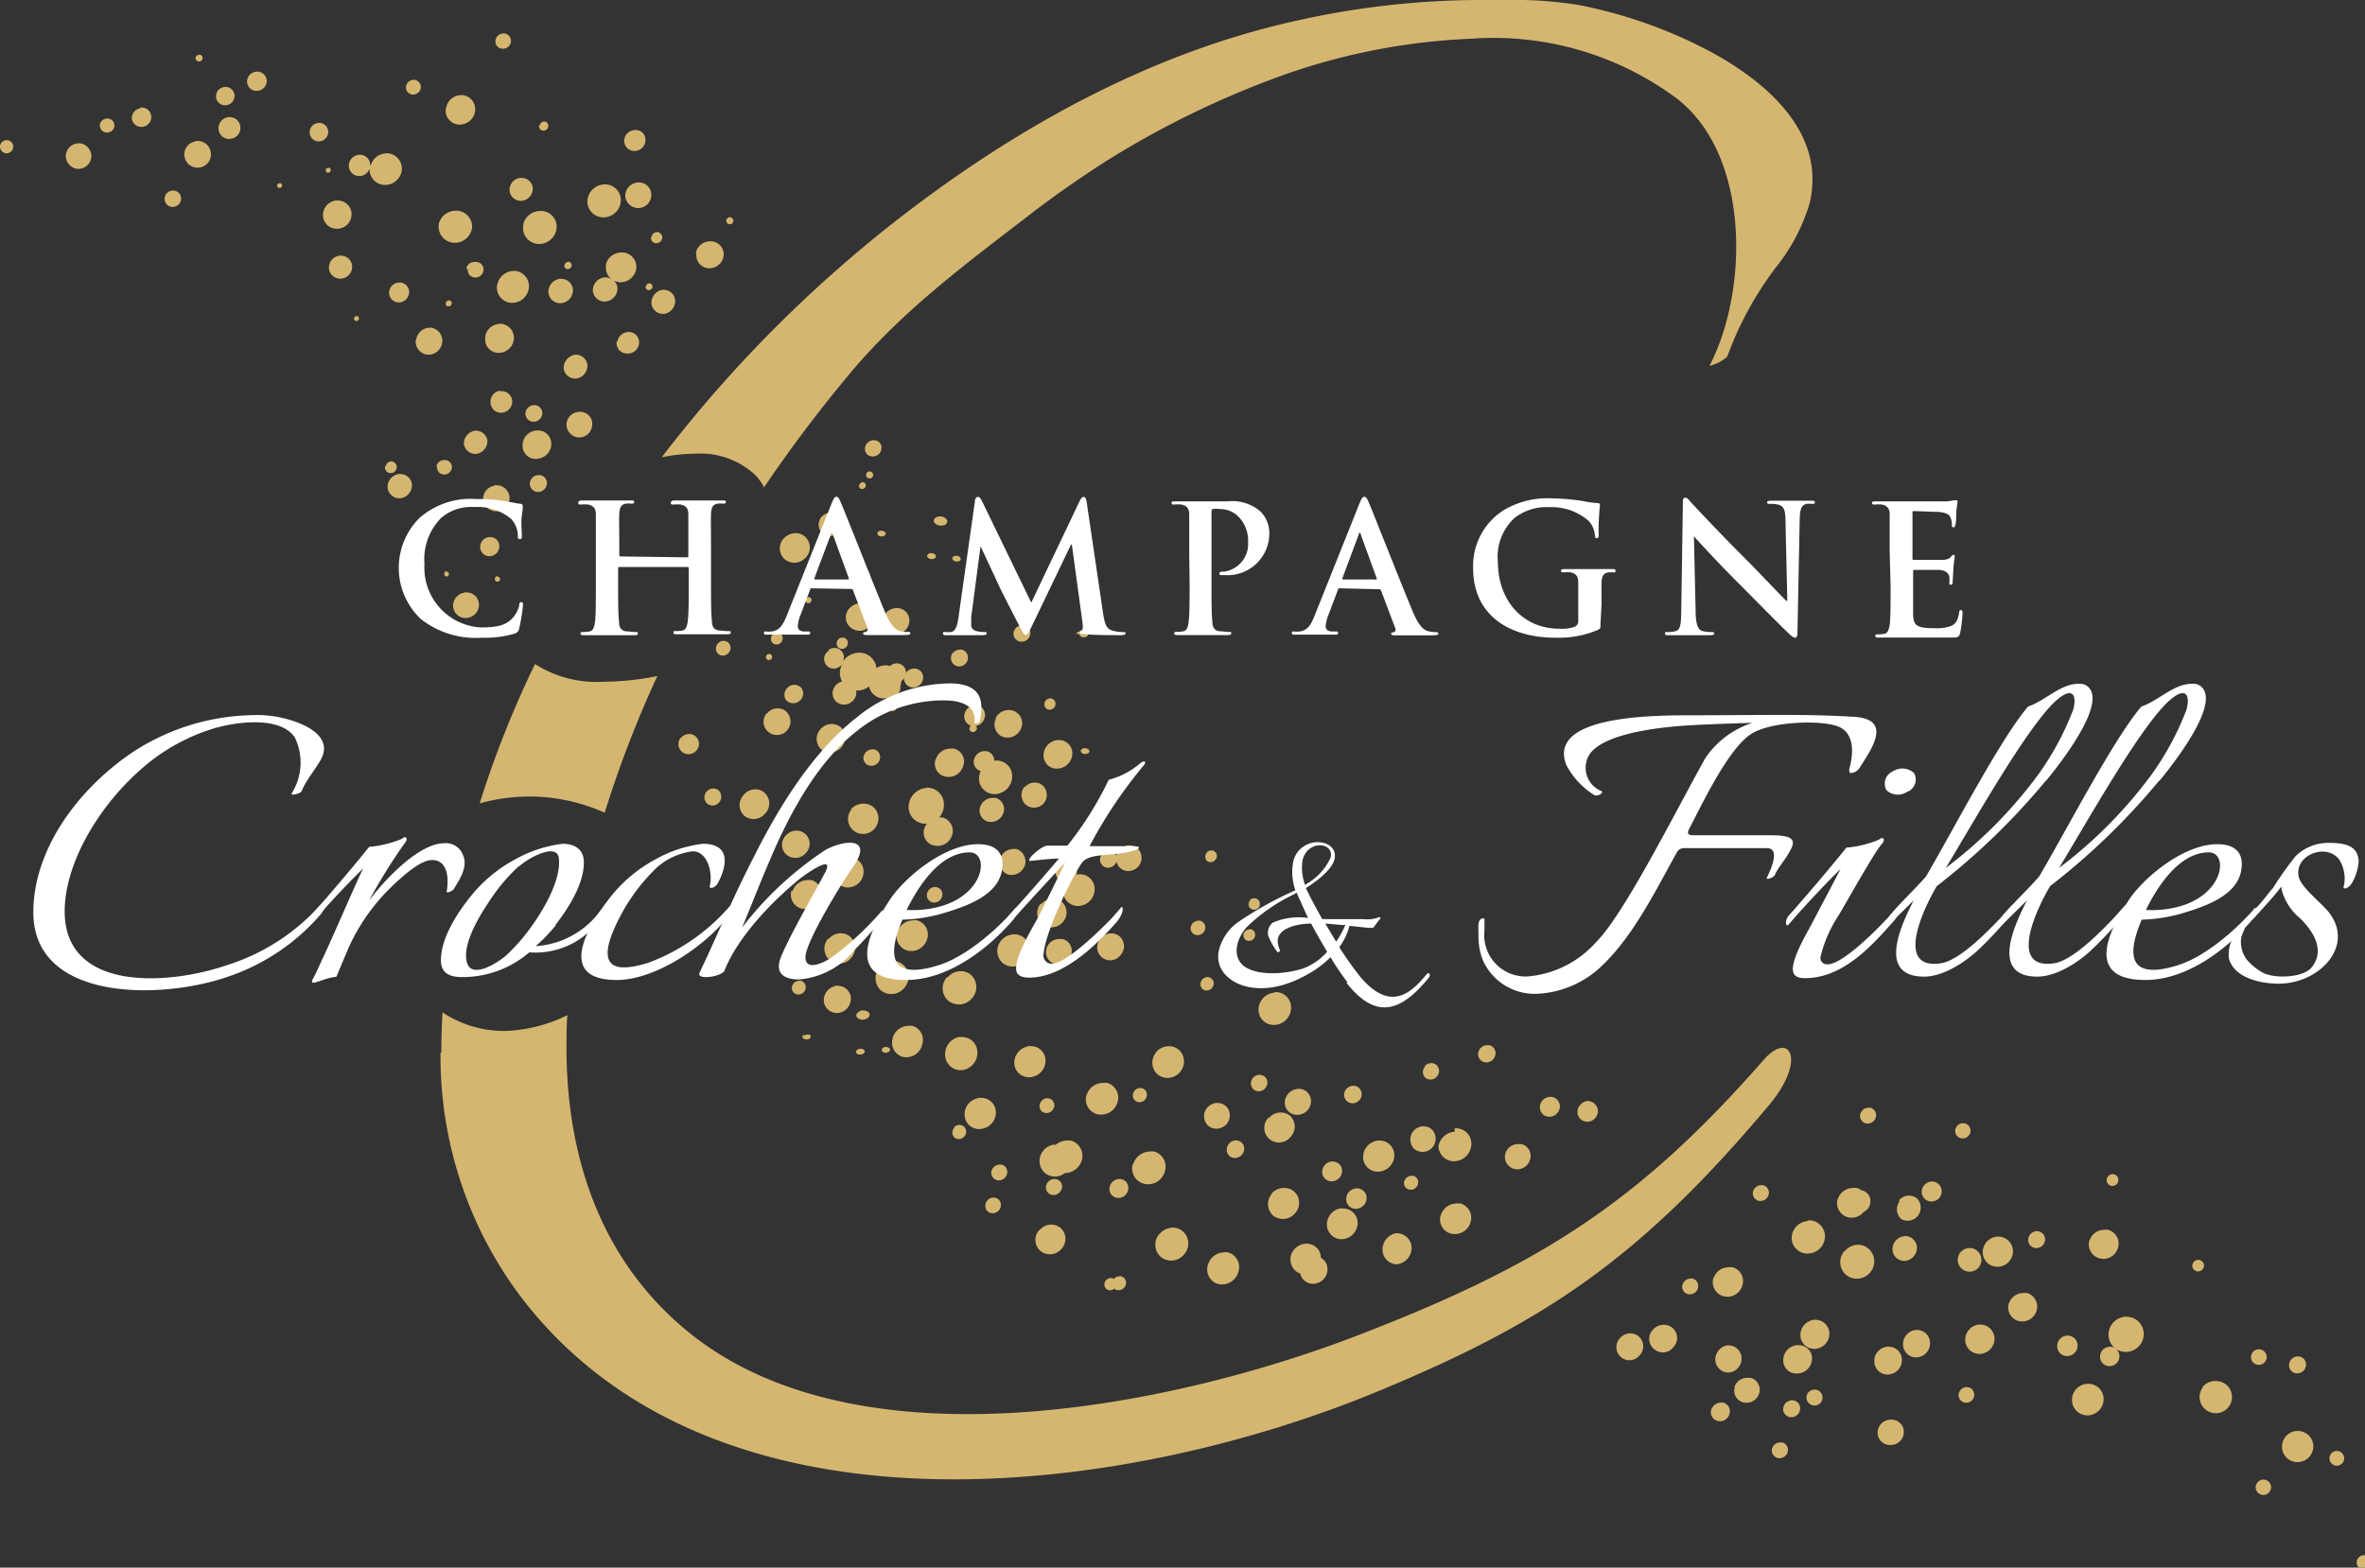 <svg xmlns="http://www.w3.org/2000/svg" xmlns:xlink="http://www.w3.org/1999/xlink" viewBox="0 0 179.52 119.03"><rect x="0" y="0" width="179.52" height="119.03" fill="#333333" stroke="none"/><defs><style>.cls-1{fill:none;}.cls-2{clip-path:url(#clip-path);}.cls-3{fill:url(#Dégradé_sans_nom_4);}.cls-4{fill:#fff;}.cls-5{fill:#d5b670;}.cls-6{fill:url(#Dégradé_sans_nom_4-2);}</style><clipPath id="clip-path"><path class="cls-1" d="M179.43,118.08a.56.56,0,0,0-.54.57.53.53,0,0,0,.16.38h.47v-.94h-.09m-7.63-5.75a.6.6,0,0,0-.58.6.58.58,0,0,0,.6.57.59.59,0,0,0,.57-.6.58.58,0,0,0-.58-.57h0m5.57-2.17a.56.56,0,1,0,.56.55.56.56,0,0,0-.56-.55h0m-42.86-.22a.59.59,0,0,0,.4.75.64.64,0,0,0,.77-.42.59.59,0,0,0-.4-.76l-.16,0a.65.65,0,0,0-.61.45m39.87-1.32a1.19,1.19,0,0,0-1.17,1.21,1.17,1.17,0,0,0,1.21,1.16,1.21,1.21,0,0,0,1.17-1.21,1.18,1.18,0,0,0-1.18-1.16h0m-30.9-.86a1,1,0,0,0-1,1,.94.94,0,0,0,1,.93,1,1,0,0,0,1-1,.94.94,0,0,0-.94-.93h-.05M129.9,107a.69.69,0,0,0,.47.89.74.74,0,0,0,.9-.5.68.68,0,0,0-.46-.89.63.63,0,0,0-.19,0,.77.77,0,0,0-.72.53m6-.69a.67.67,0,0,0-.54.75.62.62,0,0,0,.74.51.68.68,0,0,0,.54-.76.61.61,0,0,0-.61-.52l-.13,0m1.35-.58a.61.61,0,1,0,.87-.1.58.58,0,0,0-.38-.13.65.65,0,0,0-.49.23m12-.42a.62.62,0,0,0-.58.63.57.57,0,0,0,.61.56.61.61,0,0,0,.58-.62.57.57,0,0,0-.58-.57h0m9.18-.25a1.22,1.22,0,0,0-1.18,1.25,1.17,1.17,0,0,0,1.22,1.15,1.24,1.24,0,0,0,1.18-1.25,1.16,1.16,0,0,0-1.17-1.15h0m8.73.23a1.23,1.23,0,1,0,1.75-.16,1.23,1.23,0,0,0-.79-.28,1.26,1.26,0,0,0-1,.44m-35.51,0a.91.91,0,0,0,.62,1.18,1,1,0,0,0,1.22-.67.93.93,0,0,0-.63-1.19,1.07,1.07,0,0,0-.25,0,1,1,0,0,0-1,.71M174.3,103a.68.68,0,0,0-.54.76.62.62,0,0,0,.74.51.68.68,0,0,0,.54-.76.61.61,0,0,0-.61-.52h-.13m-2.85-.54a.59.59,0,0,0-.58.61.57.57,0,0,0,.6.57.59.59,0,0,0,0-1.18h0m-28.32-.18a1.09,1.09,0,0,0-.87,1.24,1,1,0,0,0,1.2.84,1.1,1.1,0,0,0,.88-1.24,1,1,0,0,0-1-.86l-.21,0m-6.72-.12a1.15,1.15,0,0,0-1.07,1.16,1,1,0,0,0,1.11,1,1.14,1.14,0,0,0,1.08-1.15,1,1,0,0,0-1.05-1h-.07m-5.23,0a1.09,1.09,0,0,0-1,1.08,1,1,0,0,0,1,1,1.06,1.06,0,0,0,1-1.07,1,1,0,0,0-1-1h-.06m25.78-.74a.8.8,0,0,0-.77.81.76.76,0,0,0,.79.75.81.81,0,0,0,.77-.81.76.76,0,0,0-.76-.75h0m-34,.21a1,1,0,0,0,.09,1.43,1,1,0,0,0,1.44-.16,1,1,0,0,0-.1-1.43,1,1,0,0,0-.62-.22,1.06,1.06,0,0,0-.81.38m22.5-.64a1.09,1.09,0,0,0-1,1.09,1,1,0,0,0,1.06,1,1.09,1.09,0,0,0,1-1.09,1,1,0,0,0-1-1h-.06m4,0a1.11,1.11,0,0,0,.1,1.57,1.12,1.12,0,0,0,1.57-.15,1.11,1.11,0,0,0-.1-1.57,1.08,1.08,0,0,0-.7-.26,1.14,1.14,0,0,0-.87.41m-24,0a1,1,0,0,0,.11,1.46,1,1,0,0,0,1.47-.16,1,1,0,0,0-.76-1.69,1.09,1.09,0,0,0-.82.39m12.14-.75a1.16,1.16,0,0,0-.92,1.3,1.06,1.06,0,0,0,1.26.87,1.15,1.15,0,0,0,.92-1.3,1.05,1.05,0,0,0-1-.89l-.22,0m23.55-.21a1.35,1.35,0,0,0-1.11,1.55,1.29,1.29,0,0,0,.45.8.65.65,0,0,0-.39-.09.74.74,0,0,0-.72.76.71.71,0,0,0,.75.71.75.75,0,0,0,.72-.76.7.7,0,0,0-.23-.52,1.34,1.34,0,0,0,.95.18,1.36,1.36,0,0,0,1.11-1.55,1.3,1.3,0,0,0-1.29-1.1,1,1,0,0,0-.24,0m-8.69-1.05a1.07,1.07,0,0,0,.71,1.37,1.13,1.13,0,0,0,1.38-.75,1.07,1.07,0,0,0-.71-1.37,1,1,0,0,0-.3,0,1.13,1.13,0,0,0-1.08.79m-24.77-1.47a.59.59,0,0,0,.39.76.64.64,0,0,0,.77-.43.59.59,0,0,0-.39-.75.51.51,0,0,0-.17,0,.64.64,0,0,0-.6.45M84.53,97.1a.39.39,0,0,0-.24-.06.5.5,0,0,0-.46.5.43.43,0,0,0,.48.43.55.55,0,0,0,.27-.12.44.44,0,0,0,.19.1.57.57,0,0,0,.68-.39.5.5,0,0,0-.35-.65.3.3,0,0,0-.13,0,.58.58,0,0,0-.44.21M130.07,97a1.11,1.11,0,0,0,.74,1.42,1.18,1.18,0,0,0,1.44-.79,1.09,1.09,0,0,0-.74-1.41,1.12,1.12,0,0,0-.31,0,1.2,1.2,0,0,0-1.13.83m36.78-1.39a.45.45,0,0,0-.44.45.44.44,0,0,0,.46.43.45.45,0,0,0,.43-.45.44.44,0,0,0-.44-.43h0M91.7,96a1.15,1.15,0,0,0,.79,1.5A1.3,1.3,0,0,0,94,96.58a1.16,1.16,0,0,0-.79-1.49,1.15,1.15,0,0,0-.31,0A1.3,1.3,0,0,0,91.7,96m57.1-.9a.9.9,0,1,0,.71-.34.93.93,0,0,0-.71.34M140,95a1.27,1.27,0,0,0,.14,1.81,1.3,1.3,0,0,0,1.82-.2,1.28,1.28,0,0,0-.15-1.82,1.19,1.19,0,0,0-.78-.28,1.34,1.34,0,0,0-1,.49m-41.79-.13a1.16,1.16,0,0,0,.11,1.64.93.93,0,0,0,.34.18,1,1,0,0,0,1.19.77,1.12,1.12,0,0,0,.88-1.25,1,1,0,0,0-.49-.7,1.08,1.08,0,0,0-1.09-1.08,1.22,1.22,0,0,0-.94.44m52.32-.15a1.11,1.11,0,0,0,.74,1.42,1.17,1.17,0,0,0,1.44-.78,1.11,1.11,0,0,0-.74-1.42,1.13,1.13,0,0,0-.32-.05,1.19,1.19,0,0,0-1.12.83m-6-.86a1,1,0,0,0-.91,1,.89.89,0,0,0,.94.88,1,1,0,0,0,.92-1,.9.9,0,0,0-.9-.89h0m-38.51-.23a1.26,1.26,0,0,0-1.16,1.26A1.11,1.11,0,0,0,106,96a1.25,1.25,0,0,0,1.15-1.26,1.11,1.11,0,0,0-1.11-1.1h-.08m48.62-.16a.68.68,0,0,0-.63.67.63.63,0,0,0,.66.62.68.68,0,0,0,.63-.67.63.63,0,0,0-.63-.62h0m4,.66a1.1,1.1,0,0,0,.73,1.4,1.15,1.15,0,0,0,1.42-.76,1.09,1.09,0,0,0-.73-1.4.86.86,0,0,0-.32,0,1.15,1.15,0,0,0-1.1.81M88,93.69a1.25,1.25,0,0,0,.12,1.76,1.27,1.27,0,0,0,1.77-.21,1.24,1.24,0,0,0-.12-1.76,1.17,1.17,0,0,0-.75-.27,1.37,1.37,0,0,0-1,.48m-9.12-.31A1.1,1.1,0,0,0,79,95a1.14,1.14,0,0,0,1.59-.19,1.12,1.12,0,0,0-.1-1.59,1.09,1.09,0,0,0-.68-.24,1.16,1.16,0,0,0-.91.44m58.33-.71A1.32,1.32,0,0,0,136,94a1.19,1.19,0,0,0,1.28,1.18,1.32,1.32,0,0,0,1.25-1.33,1.21,1.21,0,0,0-1.22-1.19h-.07m-35.38-.92A1.24,1.24,0,0,0,100.72,93a1.11,1.11,0,0,0,1.19,1.09,1.26,1.26,0,0,0,1.15-1.25,1.1,1.1,0,0,0-1.1-1.08h-.09m7.5.46a1.12,1.12,0,0,0,.77,1.45,1.25,1.25,0,0,0,1.48-.84,1.13,1.13,0,0,0-.76-1.45,1.53,1.53,0,0,0-.3,0,1.26,1.26,0,0,0-1.19.87m-34-1.32a.63.63,0,0,0-.58.64.55.55,0,0,0,.6.55.64.64,0,0,0,.59-.64.56.56,0,0,0-.56-.55h0m68.79.26a1,1,0,0,0,.11,1.38A1,1,0,0,0,145.52,91a.94.94,0,0,0-.61-.22,1,1,0,0,0-.78.38m-41.29-.91a.82.82,0,0,0-.65.92.73.73,0,0,0,.89.6.84.84,0,0,0,.65-.92.73.73,0,0,0-.73-.62l-.16,0m-6.3.42a1.18,1.18,0,0,0,.11,1.66,1.2,1.2,0,0,0,1.67-.21,1.16,1.16,0,0,0-.11-1.65,1.12,1.12,0,0,0-.71-.25,1.25,1.25,0,0,0-1,.45m43,.34a1.13,1.13,0,0,0,.74,1.43,1.17,1.17,0,0,0,1.23-.4.9.9,0,0,0,.51-.83.84.84,0,0,0-.7-.82.94.94,0,0,0-.33-.17,1.12,1.12,0,0,0-.31,0,1.22,1.22,0,0,0-1.14.84m-6.42-.62a.58.58,0,0,0,.39.75.64.64,0,0,0,.77-.42.59.59,0,0,0-.4-.76l-.16,0a.63.63,0,0,0-.6.45m13.54-.73a.8.8,0,0,0-.75.8.73.73,0,0,0,.77.72.78.78,0,0,0,.75-.79.74.74,0,0,0-.74-.73h0M80,89.52a.66.66,0,0,0-.61.65.58.58,0,0,0,.63.57.67.67,0,0,0,.6-.66.57.57,0,0,0-.58-.56h0m4.88,0a.78.78,0,0,0-.71.77.68.68,0,0,0,.74.67.76.76,0,0,0,.7-.77.66.66,0,0,0-.67-.67h-.06m21.68.14a.51.51,0,0,0,.34.66.56.56,0,0,0,.68-.38.5.5,0,0,0-.34-.66l-.14,0a.57.57,0,0,0-.54.4m53.75-.53a.46.46,0,0,0-.44.47.44.44,0,0,0,.45.43.46.46,0,0,0,.44-.47.43.43,0,0,0-.43-.43h0m-85.1-.29a.59.59,0,0,0,.4.75.64.64,0,0,0,.76-.44.57.57,0,0,0-.39-.74.39.39,0,0,0-.15,0,.66.66,0,0,0-.62.45m25.73-.68a.81.81,0,0,0-.63.9.71.71,0,0,0,.87.58.8.8,0,0,0,.63-.89.71.71,0,0,0-.71-.6h-.16m-15,.15a1.2,1.2,0,0,0,.82,1.54,1.32,1.32,0,0,0,1.59-.9,1.2,1.2,0,0,0-.81-1.55,1.87,1.87,0,0,0-.32,0,1.37,1.37,0,0,0-1.28,1m28.28-.87a.93.93,0,0,0,.63,1.19,1,1,0,0,0,1.23-.69.93.93,0,0,0-.63-1.19,1.18,1.18,0,0,0-.25,0,1,1,0,0,0-1,.73m-20.58-1a.73.73,0,0,0-.56.79.62.62,0,0,0,.76.52.71.71,0,0,0,.56-.79.62.62,0,0,0-.62-.53H93.6m-13.51.31a1.26,1.26,0,0,0-.88.45,1.22,1.22,0,0,0,.11,1.72,1.2,1.2,0,0,0,1.51,0,1.34,1.34,0,0,0,1.27-.92,1.2,1.2,0,0,0-.82-1.55,1,1,0,0,0-.3,0,1.3,1.3,0,0,0-.89.37m24.54-.37a1.26,1.26,0,0,0-1.16,1.26,1.1,1.1,0,0,0,1.2,1.1,1.26,1.26,0,0,0,1.17-1.26,1.11,1.11,0,0,0-1.12-1.1h-.09m5.79-.67A1.34,1.34,0,0,0,109.19,87a1.17,1.17,0,0,0,1.27,1.17,1.34,1.34,0,0,0,1.23-1.34,1.17,1.17,0,0,0-1.18-1.16h-.09m-3.14.22a1,1,0,0,0,.09,1.37,1,1,0,0,0,1.38-.16,1,1,0,0,0-.09-1.37.87.87,0,0,0-.59-.21,1,1,0,0,0-.79.37m-34.83-.27a.53.53,0,0,0,0,.76.55.55,0,0,0,.76-.1.53.53,0,0,0-.05-.75.52.52,0,0,0-.33-.12.54.54,0,0,0-.43.21m76.61-.34a.61.61,0,0,0-.57.42.56.56,0,0,0,.38.72.6.6,0,0,0,.73-.4.57.57,0,0,0-.38-.72l-.16,0h0m-52.77-.4a1.13,1.13,0,0,0,.1,1.58A1.14,1.14,0,0,0,98,86.28a1.12,1.12,0,0,0-.1-1.58,1.08,1.08,0,0,0-.68-.23,1.18,1.18,0,0,0-.9.42m44.9-.35a.58.58,0,0,0,.39.75.64.64,0,0,0,.77-.42.59.59,0,0,0-.39-.76l-.17,0a.64.64,0,0,0-.6.45m-49-.79a1,1,0,0,0-.81,1.16.92.92,0,0,0,1.12.75,1,1,0,0,0,.81-1.16.91.91,0,0,0-.91-.77.75.75,0,0,0-.21,0m28.38-.17a.86.86,0,0,0-.63.3A.76.76,0,0,0,120,85a.78.78,0,0,0,1.1-.12.76.76,0,0,0-.08-1.09.69.69,0,0,0-.47-.18h0M79.38,83.4a.61.61,0,0,0-.47.67.53.53,0,0,0,.65.43.61.61,0,0,0,.47-.67.54.54,0,0,0-.53-.44h-.12m-5.15,0a1.24,1.24,0,0,0-1,1.4,1.1,1.1,0,0,0,1.35.91,1.25,1.25,0,0,0,1-1.4,1.09,1.09,0,0,0-1.1-.94l-.25,0m42.84.21a.75.75,0,0,0,.07,1.06.76.76,0,0,0,1.07-.12.73.73,0,0,0-.53-1.23.79.79,0,0,0-.61.29m-18.55-.89a1.07,1.07,0,0,0-1,1.06.93.93,0,0,0,1,.91,1.05,1.05,0,0,0,1-1.06.93.93,0,0,0-.93-.92h-.07m-12-.06a.57.57,0,0,0-.53.58.5.5,0,0,0,.54.5.57.57,0,0,0,.53-.58.5.5,0,0,0-.5-.5h0m15.63.08a.66.66,0,0,0,.07.94.67.67,0,0,0,.94-.11.66.66,0,0,0-.07-.94.59.59,0,0,0-.4-.14.72.72,0,0,0-.54.25m-19.71.41a1.17,1.17,0,0,0,.8,1.5,1.3,1.3,0,0,0,1.54-.88,1.16,1.16,0,0,0-.79-1.5,1.76,1.76,0,0,0-.31,0,1.32,1.32,0,0,0-1.24.92m13-1.52a.66.66,0,0,0-.52.74.59.59,0,0,0,.72.49.68.68,0,0,0,.52-.75.59.59,0,0,0-.59-.49h-.13m12.71-.65a.62.62,0,0,0,0,.88.64.64,0,0,0,.89-.11.62.62,0,0,0-.06-.88.58.58,0,0,0-.38-.13.63.63,0,0,0-.5.24M65.31,79.63c-.19,0-.34.12-.33.25s.15.21.33.2.33-.12.33-.24-.13-.21-.3-.21h0m1.78-.1c-.16,0-.23.19-.16.29a.36.36,0,0,0,.41.09c.16-.06.24-.19.17-.29a.32.32,0,0,0-.27-.12.4.4,0,0,0-.15,0m20.65.4a1.19,1.19,0,0,0,.11,1.69,1.22,1.22,0,0,0,1.7-.2,1.21,1.21,0,0,0-.12-1.7,1.13,1.13,0,0,0-.72-.25,1.27,1.27,0,0,0-1,.46M78,79.46a1.26,1.26,0,0,0-1,1.4,1.12,1.12,0,0,0,1.35.91,1.25,1.25,0,0,0,1-1.4,1.09,1.09,0,0,0-1.1-.94,1,1,0,0,0-.24,0m34.22.4a.63.63,0,0,0,.43.82.7.7,0,0,0,.83-.47.63.63,0,0,0-.43-.82l-.17,0a.69.69,0,0,0-.66.49m-39.48-1.1a1.33,1.33,0,0,0-1,1.48,1.18,1.18,0,0,0,1.43,1,1.34,1.34,0,0,0,1-1.49,1.16,1.16,0,0,0-1.17-1l-.26,0M61,78.56a.17.17,0,0,0,0,.3.43.43,0,0,0,.45,0,.17.17,0,0,0,0-.3.37.37,0,0,0-.18,0,.42.42,0,0,0-.27.09m6.77.17a1.12,1.12,0,0,0,.76,1.43A1.24,1.24,0,0,0,70,79.32a1.11,1.11,0,0,0-.75-1.43,1,1,0,0,0-.3,0,1.26,1.26,0,0,0-1.18.88m-2.47-2c-.26.09-.37.3-.26.47a.58.58,0,0,0,.67.14c.26-.09.37-.3.26-.47a.51.51,0,0,0-.43-.18.67.67,0,0,0-.24,0m31.44-1.36a1.31,1.31,0,0,0-1.21,1.31,1.15,1.15,0,0,0,1.25,1.14A1.31,1.31,0,0,0,98,76.48a1.15,1.15,0,0,0-1.16-1.15h-.09m6.65-.33a.27.27,0,0,0-.2.28.25.25,0,0,0,.28.19.26.26,0,0,0,.19-.28.22.22,0,0,0-.22-.19h-.05m-40-.13a1.1,1.1,0,0,0-.86,1.23,1,1,0,0,0,1.18.8,1.1,1.1,0,0,0,.86-1.23,1,1,0,0,0-1-.82l-.22,0m-3.23,0a.51.51,0,0,0,.34.65.57.57,0,0,0,.67-.38.51.51,0,0,0-.34-.65l-.14,0a.57.57,0,0,0-.53.4m31.49-.68a.55.55,0,0,0-.5.55.47.47,0,0,0,.51.47.55.55,0,0,0,.5-.55.47.47,0,0,0-.47-.47h0m-19.77,0A1.25,1.25,0,0,0,72,76a1.29,1.29,0,0,0,1.79-.21A1.26,1.26,0,0,0,73.68,74a1.19,1.19,0,0,0-.76-.26,1.31,1.31,0,0,0-1,.48m-5.15-.77a1.25,1.25,0,0,0,.12,1.77A1.27,1.27,0,0,0,68.65,75a1.24,1.24,0,0,0-.12-1.77,1.14,1.14,0,0,0-.76-.27,1.34,1.34,0,0,0-1,.48M79.45,72a.92.92,0,0,0,.63,1.2,1,1,0,0,0,1.23-.7.94.94,0,0,0-.63-1.2,1.07,1.07,0,0,0-.25,0,1,1,0,0,0-1,.73M76,71.41a1.22,1.22,0,0,0,.12,1.72,1.23,1.23,0,0,0,1.73-.21,1.22,1.22,0,0,0-.12-1.72,1.11,1.11,0,0,0-.73-.26,1.3,1.3,0,0,0-1,.47m7.54-.15a1,1,0,0,0,.09,1.43,1,1,0,0,0,1.44-.18,1,1,0,0,0-.1-1.43,1,1,0,0,0-.61-.21,1.06,1.06,0,0,0-.82.39m-20.67,0A1.15,1.15,0,0,0,63,72.92a1.16,1.16,0,0,0,1.62-.2,1.14,1.14,0,0,0-.1-1.61,1.07,1.07,0,0,0-.7-.25,1.23,1.23,0,0,0-.93.44m31.51-.41a.43.43,0,0,0,.29.54.47.47,0,0,0,.57-.32.44.44,0,0,0-.29-.55h-.12a.49.49,0,0,0-.45.34m-4-.59a.53.53,0,0,0,.36.68.6.6,0,0,0,.71-.4.53.53,0,0,0-.37-.68.32.32,0,0,0-.14,0,.59.59,0,0,0-.56.42m-22.29.39a1.14,1.14,0,0,0,.77,1.46,1.26,1.26,0,0,0,1.49-.85,1.12,1.12,0,0,0-.76-1.45,1,1,0,0,0-.3,0,1.27,1.27,0,0,0-1.2.88M79,68.6a1.09,1.09,0,0,0,.1,1.54A1.11,1.11,0,0,0,80.69,70a1.09,1.09,0,0,0-.1-1.54,1,1,0,0,0-.66-.23,1.15,1.15,0,0,0-.89.42m15.86-.29a.42.42,0,0,0,0,.6.44.44,0,1,0,.31-.76.44.44,0,0,0-.35.16m-24-1a.63.63,0,0,0-.5.7.56.56,0,0,0,.68.46.63.63,0,0,0,.49-.7.55.55,0,0,0-.55-.47h-.12m-10.78.28A1.08,1.08,0,0,0,60.89,69a1.2,1.2,0,0,0,1.42-.8,1.08,1.08,0,0,0-.73-1.38,1.45,1.45,0,0,0-.29,0,1.22,1.22,0,0,0-1.13.84m20-1.69a.78.78,0,0,0,.53,1,.74.74,0,0,0,.21,0,1.27,1.27,0,0,0-.19.87,1.12,1.12,0,0,0,1.37.92,1.27,1.27,0,0,0,1-1.43,1.12,1.12,0,0,0-1.37-.92s0,0,0,0a.79.79,0,0,0-.53-1,.76.76,0,0,0-.21,0,.88.88,0,0,0-.83.62m-15.89-.88a1.19,1.19,0,0,0-.94,1.34,1.06,1.06,0,0,0,1.29.87,1.19,1.19,0,0,0,.94-1.34,1,1,0,0,0-1-.89l-.24,0m27.32-.39a.44.44,0,0,0,0,.63.45.45,0,0,0,.63-.08.42.42,0,0,0-.31-.72.48.48,0,0,0-.36.17m-15.68.44a1,1,0,0,0,.64,1.23,1.07,1.07,0,0,0,1.26-.72,1,1,0,0,0-.64-1.23l-.25,0a1.07,1.07,0,0,0-1,.75m9.62-1a1.06,1.06,0,0,0-.79.75.6.6,0,0,0-.39-.35.7.7,0,0,0-.82.46.62.62,0,0,0,.42.8.7.7,0,0,0,.8-.43.91.91,0,0,0,1.08.68,1,1,0,0,0,.81-1.16.9.9,0,0,0-.9-.77.75.75,0,0,0-.21,0m-25.9-.73a1,1,0,0,0,.09,1.46,1.05,1.05,0,0,0,1.47-.17,1,1,0,0,0-.1-1.46,1,1,0,0,0-.63-.22,1.08,1.08,0,0,0-.83.39m5-2a1.14,1.14,0,1,0,1.76,1.45,1.15,1.15,0,0,0-.11-1.64,1.07,1.07,0,0,0-.7-.25,1.25,1.25,0,0,0-1,.44m9.82-.21a.88.88,0,0,0,.6,1.14,1,1,0,0,0,1.17-.67.88.88,0,0,0-.6-1.14l-.24,0a1,1,0,0,0-.93.7m-18-.86a1.09,1.09,0,0,0,.13,1.55,1.12,1.12,0,0,0,1.55-.2A1.1,1.1,0,0,0,58,60.16a1,1,0,0,0-.66-.23,1.18,1.18,0,0,0-.9.43m-2.82-.24a.65.65,0,0,0,.07.91.65.65,0,0,0,.91-.12.65.65,0,0,0-.07-.91.61.61,0,0,0-.39-.13.65.65,0,0,0-.52.25m16.68-.29a1.46,1.46,0,0,0-1.33,1.45,1.27,1.27,0,0,0,1.38,1.26h0a1,1,0,0,0-.17.32,1,1,0,0,0,.71,1.34,1.16,1.16,0,0,0,1.38-.78,1.06,1.06,0,0,0-.71-1.35h-.27a1.4,1.4,0,0,0,.36-1,1.26,1.26,0,0,0-1.28-1.26h-.1m7.5-.09a1,1,0,0,0,.09,1.38A1,1,0,0,0,79.23,61a1,1,0,0,0-.09-1.37.93.93,0,0,0-.59-.21,1.06,1.06,0,0,0-.79.37m-3.84-2.05a.71.71,0,0,0,.52.8,1.32,1.32,0,0,0-.12.73,1.19,1.19,0,0,0,1.44,1,1.36,1.36,0,0,0,1.06-1.51,1.18,1.18,0,0,0-1.35-1,.71.71,0,0,0-.65-.73h-.08a.84.84,0,0,0-.82.7m-8.35-.38a.6.6,0,0,0,.41.78.67.67,0,0,0,.8-.45.61.61,0,0,0-.41-.78.44.44,0,0,0-.16,0,.68.68,0,0,0-.64.47m5.46.25a1,1,0,0,0,.7,1.34,1.15,1.15,0,0,0,1.38-.78,1,1,0,0,0-.71-1.34,1.26,1.26,0,0,0-.27,0,1.16,1.16,0,0,0-1.1.82m11-.67c0,.13.11.24.29.26s.35-.06.37-.18-.11-.24-.29-.26h-.06a.29.29,0,0,0-.31.19m-1.75-.81a1.17,1.17,0,0,0-1.07,1.17,1,1,0,0,0,1.11,1,1.17,1.17,0,0,0,1.08-1.17,1,1,0,0,0-1-1h-.09M51.68,56a.76.76,0,1,0,1.17,1,.75.75,0,0,0-.54-1.27.84.84,0,0,0-.63.3m10.58-.64a1.08,1.08,0,0,0,.11,1.54,1.13,1.13,0,0,0,1.44-1.73,1.08,1.08,0,0,0-.66-.23,1.15,1.15,0,0,0-.89.42m13.34-.83a1,1,0,0,0,.45,1.36,1.1,1.1,0,0,0,1.41-.51A1,1,0,0,0,77,54a1.07,1.07,0,0,0-.43-.09,1.12,1.12,0,0,0-1,.61m-17.37-.37a1,1,0,0,0,.1,1.41A1,1,0,0,0,59.65,54a.94.94,0,0,0-.61-.22,1.06,1.06,0,0,0-.81.38m15,0a.73.73,0,0,0,.47.94.29.29,0,0,0-.11.18.27.27,0,0,0,.24.31.31.31,0,0,0,.32-.25.28.28,0,0,0-.07-.22.83.83,0,0,0,.64-.56.74.74,0,0,0-.51-1l-.19,0a.83.83,0,0,0-.79.58m-5.71-.43a.24.24,0,0,0,.22.28.28.28,0,0,0,.31-.23.25.25,0,0,0-.23-.29h0a.28.28,0,0,0-.28.24m12.09-.67a.45.45,0,0,0-.35.51.39.39,0,0,0,.48.33.45.45,0,0,0,.36-.51.4.4,0,0,0-.4-.34h-.09m-19.76-.89a.74.74,0,0,0-.22,1,.75.75,0,0,0,1.23-.84.68.68,0,0,0-.58-.3.75.75,0,0,0-.43.13m-1.55-2.47a.25.25,0,0,0-.18.29.23.23,0,0,0,.29.16.25.25,0,0,0,.18-.29.23.23,0,0,0-.22-.17h-.07m14-.08a.63.63,0,1,0,1,.79.64.64,0,0,0-.07-.91.6.6,0,0,0-.38-.13.69.69,0,0,0-.53.25m-9.41-.17a.73.73,0,1,0,.82,1.2.57.57,0,0,0,.16-.15,1.59,1.59,0,0,0-.16.69,1.43,1.43,0,0,0,.17.61.84.84,0,0,0-.39.19.9.9,0,0,0-.13,1.27.92.92,0,0,0,1.28.06.9.9,0,0,0,.31-.84.83.83,0,0,0,.22,0,1.46,1.46,0,0,0,.75-.3,1.19,1.19,0,0,0,1,.9,1.32,1.32,0,0,0,.84-.23.6.6,0,0,0,.42-.2.57.57,0,0,0,.11-.5,1.07,1.07,0,0,0,.07-.19.59.59,0,0,0,0-.19.63.63,0,0,0,.22-.21v0a.69.69,0,0,0,.72.69.79.79,0,0,0,.74-.75.68.68,0,0,0-.73-.69.74.74,0,0,0-.58.33.7.7,0,0,0-.4-.66.77.77,0,0,0-.83.15.76.76,0,0,0-.2-.06,1.34,1.34,0,0,0-.81.2,1.31,1.31,0,0,0-1.41-1.16,1.53,1.53,0,0,0-1.13.64.7.7,0,0,0-.66-1,.82.82,0,0,0-.44.14m-8-.68a.59.59,0,0,0-.55.6.52.52,0,0,0,.57.52.61.61,0,0,0,.55-.6.53.53,0,0,0-.53-.52h0m9-.25a.45.45,0,0,0-.42.46.39.39,0,0,0,.43.4.45.45,0,0,0,.42-.46.39.39,0,0,0-.4-.4h0m-5-.37a.48.48,0,0,0-.44.48.42.42,0,0,0,.45.42.47.47,0,0,0,.44-.48.42.42,0,0,0-.42-.42h0m22.93.09c0,.13.11.24.3.26s.34-.06.36-.18-.11-.24-.29-.26H82a.29.29,0,0,0-.31.19M77,47.84a.6.6,0,0,0,.28.83.66.66,0,0,0,.86-.31.61.61,0,0,0-.27-.84.86.86,0,0,0-.27-.05.69.69,0,0,0-.6.37m-10-.77a1,1,0,0,0,.86,1.1,1.07,1.07,0,0,0,1.16-.9.94.94,0,0,0-.86-1.1h-.1a1.07,1.07,0,0,0-1.06.91m-2.4-1a1,1,0,0,0-.13,1.48,1.07,1.07,0,0,0,1.5.06,1,1,0,0,0,.13-1.48,1,1,0,0,0-.76-.34,1.12,1.12,0,0,0-.74.28m-3.47-.54a.23.23,0,0,0,.2.26.25.25,0,0,0,.27-.21.23.23,0,0,0-.2-.26h0a.26.26,0,0,0-.25.21M35.24,45a1,1,0,0,0-.84,1.12.94.94,0,0,0,1.11.79,1,1,0,0,0,.84-1.13.94.94,0,0,0-.94-.8l-.17,0m2.38-1.15a.19.19,0,0,0,0,.28.2.2,0,0,0,.28,0,.18.18,0,0,0,0-.27.18.18,0,0,0-.15-.07.24.24,0,0,0-.13,0m-3.84-.32a.18.18,0,0,0,.24.28.19.19,0,0,0,0-.27.2.2,0,0,0-.14-.06.18.18,0,0,0-.13,0m31.91-.06a.29.29,0,0,0-.21.35.27.27,0,0,0,.34.18.29.29,0,0,0,.21-.35.26.26,0,0,0-.26-.19h-.08m6.85-1.12c-.16,0-.26.15-.21.26a.38.38,0,0,0,.4.16c.17,0,.26-.15.21-.26a.35.35,0,0,0-.32-.17h-.08m-1.83-.2a.29.29,0,0,0-.31.19c0,.12.11.24.3.26s.35-.06.37-.19-.11-.24-.3-.26h-.06M37.08,40.79a.75.75,0,0,0-.63.84.7.7,0,0,0,.83.59.75.75,0,0,0,.62-.84.68.68,0,0,0-.69-.6h-.13m22.52,0a1.11,1.11,0,0,0-.14,1.58,1.13,1.13,0,0,0,1.6.07,1.11,1.11,0,0,0,.14-1.59,1.07,1.07,0,0,0-.81-.36,1.2,1.2,0,0,0-.79.3m7.09-.42a.18.18,0,0,0,0,.31.43.43,0,0,0,.45,0,.17.17,0,0,0,0-.3.44.44,0,0,0-.25-.08.46.46,0,0,0-.2.05m4.55-1.12c-.27.05-.42.24-.34.42a.62.62,0,0,0,.64.26c.27,0,.42-.24.34-.42a.57.57,0,0,0-.52-.27h-.12m-9,.23a.87.87,0,0,0,.39,1.19,1,1,0,0,0,1.23-.44A.85.85,0,0,0,63.45,39a.83.83,0,0,0-.37-.08,1,1,0,0,0-.86.52M37.54,36.88A1,1,0,0,0,36.68,38a1,1,0,0,0,1.13.81,1,1,0,0,0,.86-1.15,1,1,0,0,0-1-.82h-.17m27.69,0a.26.26,0,0,0,.23.29.28.28,0,0,0,.3-.23.24.24,0,0,0-.22-.29h0a.29.29,0,0,0-.28.24m-25-.22a.62.62,0,0,0,.55.72.68.68,0,0,0,.74-.57.61.61,0,0,0-.55-.71h-.07a.68.68,0,0,0-.67.57m-10-.64a1,1,0,0,0-.8,1.07.9.9,0,0,0,1.06.75,1,1,0,0,0,.79-1.06.89.89,0,0,0-.89-.77h-.16m35.59-.11a.27.27,0,1,0,.4,0,.28.28,0,0,0-.2-.09.32.32,0,0,0-.2.08m-36.59-.45a.43.43,0,0,0,.38.5.46.46,0,0,0,.51-.39.43.43,0,0,0-.38-.5h0a.46.46,0,0,0-.46.39m3.91,0a.54.54,0,0,0,.48.61.58.58,0,0,0,.64-.49.54.54,0,0,0-.48-.61H33.7a.6.6,0,0,0-.58.5m32.77-1.84a.62.62,0,0,0-.09.89.66.66,0,0,0,1-.85.61.61,0,0,0-.47-.21.7.7,0,0,0-.44.17M36,32.71a1,1,0,0,0-.79,1,.89.89,0,0,0,1,.75A1,1,0,0,0,37,33.45a.88.88,0,0,0-.88-.75H36m4.61,0a1.13,1.13,0,0,0-.94,1.25,1,1,0,0,0,1.23.87,1.13,1.13,0,0,0,.94-1.25,1,1,0,0,0-1-.89l-.19,0M43,32.13a1,1,0,0,0,.83,1.08,1,1,0,0,0,1.12-.87.92.92,0,0,0-.82-1.07H44a1,1,0,0,0-1,.87m-3.11-.82a.61.61,0,0,0,.54.7.67.67,0,0,0,.73-.56.61.61,0,0,0-.54-.7h-.07a.67.67,0,0,0-.66.56m-1.94-1.66a.86.86,0,0,0-.71,1,.79.79,0,0,0,.93.67.87.87,0,0,0,.71-.95.8.8,0,0,0-.79-.68h-.14m5.66-2.76A1,1,0,0,0,42.79,28a.88.88,0,0,0,1,.74,1,1,0,0,0,.8-1.06.89.89,0,0,0-.89-.75h-.16m3.27-1a.79.79,0,0,0,.7.91.88.88,0,0,0,1-.73.79.79,0,0,0-.71-.9h-.08a.87.87,0,0,0-.86.73m-15.3-.13a1,1,0,0,0,.86,1.12A1.06,1.06,0,0,0,33.57,26a1,1,0,0,0-.86-1.12h-.12a1.06,1.06,0,0,0-1,.9m5.26-.19a1,1,0,0,0,.92,1.2A1.15,1.15,0,0,0,39,25.8a1.06,1.06,0,0,0-.93-1.21h-.13a1.15,1.15,0,0,0-1.12,1M27.06,24a.19.19,0,0,0,0,.38.21.21,0,0,0,.19-.2.18.18,0,0,0-.19-.18h0m6.76-1a.22.22,0,0,0,.2.26.24.24,0,0,0,.27-.2.22.22,0,0,0-.2-.26h0a.25.25,0,0,0-.24.21m16.4-1a1,1,0,0,0-.8,1.07.89.89,0,0,0,1,.75,1,1,0,0,0,.8-1.07.88.88,0,0,0-.89-.76h-.16M49,21.74a.25.25,0,0,0,.22.29.29.29,0,0,0,.31-.23.25.25,0,0,0-.23-.29h0a.28.28,0,0,0-.27.23m-19.49.37a.74.74,0,0,0,.64.85.79.79,0,0,0,.87-.67.73.73,0,0,0-.64-.84h-.09a.79.79,0,0,0-.78.66m12.89-.93a1,1,0,0,0-.8,1.08.9.9,0,0,0,1.06.75,1,1,0,0,0,.8-1.07.89.89,0,0,0-.89-.77h-.17m-4.7.47a1.17,1.17,0,0,0,1,1.35,1.29,1.29,0,0,0,1.41-1.07,1.18,1.18,0,0,0-1-1.35h-.14a1.28,1.28,0,0,0-1.26,1.08m-2.23-1.24a.56.56,0,0,0,.5.66.62.62,0,0,0,.69-.52.57.57,0,0,0-.51-.66H36a.62.62,0,0,0-.61.53m7.44-.3a.27.27,0,0,0,.23.31.3.3,0,0,0,.33-.25.28.28,0,0,0-.24-.31h0a.3.3,0,0,0-.29.25m-17.13-.7a.91.91,0,0,0-.76,1,.86.86,0,0,0,1,.73.91.91,0,0,0,.76-1,.86.86,0,0,0-.86-.74h-.15M46,20.17a1.07,1.07,0,0,0,.39,1,.89.89,0,0,0-.58-.1A1,1,0,0,0,45,22.13a.9.9,0,0,0,1.06.75,1,1,0,0,0,.81-1.08.88.88,0,0,0-.27-.49,1.53,1.53,0,0,0,.38.12,1.21,1.21,0,0,0,1.31-1,1.09,1.09,0,0,0-1-1.26h-.13a1.21,1.21,0,0,0-1.19,1m6.89-.93a1,1,0,0,0,.88,1.13,1.1,1.1,0,0,0,1.19-.92A1,1,0,0,0,54,18.32h-.11a1.1,1.1,0,0,0-1.08.93M49.42,18a.4.4,0,0,0,.36.47.47.47,0,0,0,.49-.38.42.42,0,0,0-.37-.47h0a.44.44,0,0,0-.44.38m5.75-1.42a.25.25,0,0,0,0,.37.27.27,0,0,0,.38,0,.26.26,0,0,0,0-.37.25.25,0,0,0-.19-.09.24.24,0,0,0-.18.07m-15.5.56a1.21,1.21,0,0,0,1.07,1.4,1.34,1.34,0,0,0,1.45-1.11,1.2,1.2,0,0,0-1.07-1.39H41a1.31,1.31,0,0,0-1.3,1.11m-6.39-.1a1.22,1.22,0,0,0,1.07,1.4,1.33,1.33,0,0,0,1.45-1.11A1.21,1.21,0,0,0,34.73,16h-.15a1.32,1.32,0,0,0-1.3,1.11m-7.83-1.88a1.12,1.12,0,0,0-.93,1.24,1.06,1.06,0,0,0,1.23.89,1.11,1.11,0,0,0,.93-1.24,1.06,1.06,0,0,0-1.05-.9h-.18M12.5,15a.62.62,0,0,0,.52.71.65.65,0,0,0,.72-.54.61.61,0,0,0-.53-.7h-.09a.63.63,0,0,0-.62.54m32.1.1a1.21,1.21,0,0,0,1.07,1.39,1.33,1.33,0,0,0,1.44-1.11A1.2,1.2,0,0,0,46,14H45.9a1.33,1.33,0,0,0-1.3,1.11M21.05,14a.18.18,0,0,0,.08.25.19.19,0,0,0,.26-.08.18.18,0,0,0-.08-.25.13.13,0,0,0-.08,0,.19.19,0,0,0-.18.1m27.27-.15A1,1,0,0,0,47.47,15a1,1,0,0,0,1.12.79,1,1,0,0,0,.84-1.14.94.94,0,0,0-.94-.8h-.17m-8.88-.34a.92.92,0,0,0-.76,1,.86.86,0,0,0,1,.73.93.93,0,0,0,.76-1,.84.84,0,0,0-.85-.73h-.16m-14.69-.68a.21.21,0,0,0,.08.27.21.21,0,0,0,.27-.09.21.21,0,0,0-.08-.27l-.09,0a.23.23,0,0,0-.18.11m3.36-.32s0-.07,0-.1a.79.79,0,0,0-.92-.67.84.84,0,0,0-.7.93.8.8,0,0,0,.92.67.83.83,0,0,0,.65-.55,1.17,1.17,0,0,0,1,1.22A1.28,1.28,0,0,0,30.49,13a1.18,1.18,0,0,0-1-1.36h-.15a1.26,1.26,0,0,0-1.2.93M5,11.7a1,1,0,0,0,.83,1.12A1,1,0,0,0,6.93,12a1,1,0,0,0-.84-1.12H6a1,1,0,0,0-1,.85m9.87-1A1,1,0,0,0,14,11.87a1,1,0,0,0,1.15.85A1,1,0,0,0,16,11.56a1,1,0,0,0-1-.86h-.15M0,11.06v.09a.52.52,0,0,0,.43.49A.51.51,0,0,0,1,11.21a.5.5,0,0,0-.43-.57H.51a.52.52,0,0,0-.51.43m47.39-.5a.77.77,0,0,0,.68.89.84.84,0,0,0,.92-.71.75.75,0,0,0-.68-.88h-.09a.84.84,0,0,0-.83.71M24.11,9.34a.71.71,0,0,0-.6.8.69.69,0,0,0,.8.59.73.73,0,0,0,.6-.81.69.69,0,0,0-.68-.59h-.12m16.81.2a.34.34,0,0,0,.3.39.37.37,0,0,0,.4-.31.34.34,0,0,0-.29-.39h0a.38.38,0,0,0-.37.31M7.58,9.42a.55.55,0,0,0,.47.64.57.57,0,0,0,.64-.48A.55.55,0,0,0,8.22,9H8.14a.56.56,0,0,0-.56.48m9.72-.58a.85.85,0,0,0-.71.95.81.81,0,0,0,.94.69.83.83,0,0,0,.71-.94.81.81,0,0,0-.81-.71H17.3m-6.63-.67A.76.76,0,0,0,10,9a.74.74,0,0,0,.84.63.76.76,0,0,0,.64-.84.73.73,0,0,0-.73-.63h-.11m23.2.07a1.07,1.07,0,0,0,.94,1.23,1.18,1.18,0,0,0,1.28-1,1.08,1.08,0,0,0-.94-1.24H35a1.16,1.16,0,0,0-1.14,1M17,6.61a.71.71,0,0,0-.6.79.69.69,0,0,0,.79.59.72.72,0,0,0,.61-.8.69.69,0,0,0-.69-.59H17m13.82-.05a.54.54,0,0,0,.47.63.6.6,0,0,0,.65-.49.55.55,0,0,0-.48-.63h-.07a.59.59,0,0,0-.57.5M18.76,6.07a.72.72,0,0,0,.63.83.77.77,0,0,0,.85-.64.72.72,0,0,0-.63-.82h-.1a.76.76,0,0,0-.75.64M14.87,4.28a.27.27,0,1,0,.36-.12.23.23,0,0,0-.12,0,.28.28,0,0,0-.24.14M37.61,3.05a.56.56,0,0,0,.5.65.61.61,0,0,0,.67-.51.56.56,0,0,0-.5-.65h-.07a.61.61,0,0,0-.6.52"/></clipPath><linearGradient id="Dégradé_sans_nom_4" x1="-477.73" y1="48.98" x2="-476.73" y2="48.98" gradientTransform="matrix(180, 0, 0, -180, 85991.66, 8877.99)" gradientUnits="userSpaceOnUse"><stop offset="0" stop-color="#d5b670"/><stop offset="1" stop-color="#d5b670"/></linearGradient><linearGradient id="Dégradé_sans_nom_4-2" x1="50.23" y1="18.5" x2="137.58" y2="18.5" gradientTransform="matrix(1, 0, 0, 1, 0, 0)" xlink:href="#Dégradé_sans_nom_4"/></defs><title>logo</title><g id="Calque_2" data-name="Calque 2"><g id="Calque_1-2" data-name="Calque 1"><g class="cls-2"><rect class="cls-3" y="2.53" width="179.52" height="116.5"/></g><path class="cls-4" d="M22.9,60.06c-.08.21-.88.39-.76.18A4.37,4.37,0,0,0,22.38,56c-1.12-1.7-4.7-1.19-6.5-.58a14.94,14.94,0,0,0-4.46,2.39c-3.78,3-6.51,7.66-6.51,11.39,0,6.11,7.83,5.63,12.33,4.08a15.93,15.93,0,0,0,7-4.48c.4-.44.64,0,.08.65a16,16,0,0,1-6.79,4.63c-5,1.84-15,2.09-15-4.81,0-4.7,3.29-9.26,7.47-12.11a17.15,17.15,0,0,1,9.12-2.86,8.68,8.68,0,0,1,3.69.65c1.21.51,2,1.27,1.73,2.28-.2.76-1.24,1.81-1.65,2.86"/><path class="cls-4" d="M34.4,67.54c-.09.14-.53.32-.49.14.16-.9.12-2.38-1.12-2.38-.85,0-2.21,1.16-3.42,2.38a15,15,0,0,0-3,4.49l-.84,2c-1,.07-2.17.87-1.77.14.24-.43.48-1,.76-1.59,1.09-2.35,2.73-6.21,3.06-6.79-1.17,1.12-3.14,3.25-3.86,4.12-.36.47-.36-.29-.08-.58,1.53-1.7,3.94-4.59,4.38-5.17a8.12,8.12,0,0,0,2.49-.61c.32-.29.48,0,.24.29A41.73,41.73,0,0,0,28,68.41c1.08-1.49,3.77-4.38,5.7-4.38a1.37,1.37,0,0,1,1.45.91c.44,1-.48,2.13-.72,2.6"/><path class="cls-4" d="M39.38,65.77a13.89,13.89,0,0,0-2.29,2.74c-.85,1.27-2,3.26-1.65,4.56s2.29.07,3-.54a14.87,14.87,0,0,0,2.29-2.75c.84-1.27,1.85-3.15,1.69-4.63-.16-1.19-2.33,0-3,.62m2.77,4.48a12,12,0,0,1-1.53,1.59,6.6,6.6,0,0,0,4.9-2.67c.24-.26.24.36,0,.61a6,6,0,0,1-5.38,2.53,7.78,7.78,0,0,1-5.06,1.88c-.89,0-1.65-.22-1.65-1.27,0-1.66,1.17-3.5,2.21-4.8a10.85,10.85,0,0,1,3.41-2.86,9.66,9.66,0,0,1,3.62-1.19c.84,0,1.61.36,1.61,1.41,0,1.66-1.17,3.47-2.17,4.77"/><path class="cls-4" d="M55.08,69.82c-1.64,2-5.18,4.51-8.15,4.59-4.9.07-2.21-4.27-.6-6.29a10.85,10.85,0,0,1,3.41-2.86,9.55,9.55,0,0,1,3.62-1.19c2.28,0,1.72,1.91,1.12,3-.16.32-.68.5-.6.18.24-.94-.16-2.61-1.29-2.61a5,5,0,0,0-2.73,1.23,14.41,14.41,0,0,0-3.45,5.17c-1,2.75.8,2.68,2.81,2.06A15.11,15.11,0,0,0,55.4,68.8c.29.26-.16.8-.32,1"/><path class="cls-4" d="M74.36,54.78c0,.11-.2.14-.32.14s-.12,0-.08,0c.2-1.27-.88-1.74-2.33-1.74A10.53,10.53,0,0,0,65,55.54c-2.89,2.27-5,6.07-6.54,9.72-.77,1.77-1.49,3.65-2.13,5.17a25.92,25.92,0,0,1,6.38-5.93c1.65-.83,3.58-.83,2,1.38-.76,1.08-3.57,5.64-3.57,6.79s1.48.36,1.93.07a23.1,23.1,0,0,0,3.89-3.61c.12-.11,0,.65-.28,1-.6.72-1.2,1.37-1.81,2a6.07,6.07,0,0,1-4.21,2.24c-1,0-1.93-.36-1.37-1.73.68-1.66,2.49-4.77,3.25-6.22,1-1.73-1.24-.14-1.76.25C58.62,68.41,56,71.15,55,73.68c-.16.47-2.21.8-1.89.15,1.21-2.5,2.49-5.64,4.14-8.82,1.81-3.62,4.38-7.85,7.71-10.48a11.36,11.36,0,0,1,7.15-2.64c1.25,0,2.25.39,2.37,1.55a3.9,3.9,0,0,1-.12,1.34"/><path class="cls-4" d="M68.82,69.09a7.76,7.76,0,0,0,2.49-.25c3.5-.94,3.78-4.12,2.29-4.12-2.33,0-4,2.78-4.78,4.37m8.16.65c-1.65,2-4.82,4.67-8.2,4.67-4.94,0-2.49-4.23-1.12-6.26,1.24-1.73,4.13-4.05,6.58-4.05,1.69,0,2,1,1.81,2-.32,1.92-2.77,2.75-4.62,3.29a12.16,12.16,0,0,1-2.93.44c-1,2.35-1.24,4.66,2.61,3.5,2.37-.68,4.94-3.14,6-4.41.28.25.08.51-.16.83"/><path class="cls-4" d="M82.72,64.25H86c.57,0,.69.18-.16.4-1.36.36-3.13.11-3.69.83s-2.73,5-2.93,6.9a.64.64,0,0,0,.6.8c1,0,3.25-2.1,4.58-3.47l.76-.87c.2.25-.12.83-.36,1.12-1.57,1.81-4.1,4.27-6.67,4.27-.56,0-1-.15-1-.69,0-1,1.08-2.82,1.56-3.69s2.17-4.37,2.17-4.37c-.92,1-3.53,3.79-4.17,4.59-.37.47-.37-.29-.09-.58,1-1.08,2.74-3.07,3.78-4.3-.64,0-2.13.18-2.17.18-.44,0,.84-1.16,1.29-1.16,0,0,1.12,0,1.52,0a25.74,25.74,0,0,0,3.14-5A6.05,6.05,0,0,0,86.5,58c.36-.32.56-.18.32.11a35.19,35.19,0,0,0-4.1,6.11"/><path class="cls-4" d="M100.6,70.13l.82,1.37a6.62,6.62,0,0,0,.7-1.26c-.49,0-1-.09-1.52-.11m-1.73-4.81a3.8,3.8,0,0,0,.19,1.86A4.43,4.43,0,0,0,101,65.13c.31-1.18-1.73-1.41-2.13.19m.63,4.81c-1,0-2.6.34-2.51,1.41a2.07,2.07,0,0,0,.19.66l-.19.12a5.26,5.26,0,0,1-.72-1.26,1,1,0,0,1,.33-1,5,5,0,0,1,2.69-.36c-.28-.61-.58-1.27-.87-1.92l-.21.13a13.41,13.41,0,0,0-3.58,2.49c-.68.76-1.15,2.06-.31,2.87,1,.88,3.28.71,4.64.25a4.59,4.59,0,0,0,1.78-1.25c-.28-.48-.75-1.26-1.24-2.19m2.77,4.49A19.08,19.08,0,0,1,101,72.68,7.91,7.91,0,0,1,99.22,74c-2.67,1.52-5,1.2-6.11.1a2,2,0,0,1-.61-1.83A3.71,3.71,0,0,1,94,70a27.19,27.19,0,0,1,4.33-2.4l0,0a4.2,4.2,0,0,1-.16-2.2c.52-2.06,3.54-1.77,3.12-.12-.24.82-1.39,1.66-2.16,2.15.23.53.75,1.48,1.24,2.36h3.14a2.36,2.36,0,0,0,1.17-.15s.17,0,.1.09l-.43.57c-.11.19-.18.17-.67.13l-1.25-.13a4.62,4.62,0,0,1-.77,1.62,25.83,25.83,0,0,0,1.62,2.28c2.29,2.68,3.84,1.18,5-.21.19-.23.36,0,.17.25-2,2.45-3.91,3.34-6.23.4"/><path class="cls-4" d="M140.35,58.47c.36-1.23.48-2.93-1-3.37s-5.06-.29-6.47.66c-1.69,1.15-3.54,5-4.7,7.26-.12.29,0,.4.32.4l5.67,0c1.52,0,2.32.11,1.72,1.16-.4.76-.92,1.27-1.16,1.85-.08.21-.73.43-.61.21.37-.76,1-2.24,0-2.24h-6.26a.61.61,0,0,0-.56.29c-1.57,2.82-3.26,6.29-5.63,8.57a7.57,7.57,0,0,1-5.06,2.2,4.3,4.3,0,0,1-4.06-2.57,5,5,0,0,1-.32-2c0-.37-.12-1.16.36-1.16,0,0,.09,0,.09.07,0,.29,0,.58,0,.87a3.14,3.14,0,0,0,3.29,3.47,7.81,7.81,0,0,0,5.18-2.6c2.13-2.1,6.07-10,8.31-14A6.86,6.86,0,0,1,133,54.89c-.56,0-3.49.11-4.7.18-3.09.18-6.55.76-7.59,2.13a1.9,1.9,0,0,0,.84,2.86c.24.11-.24.43-.52.32a6,6,0,0,1-2.13-2.28c-1.49-3.75,6.43-3.79,9.6-3.79,5.46,0,8.28-.11,12.13.11,3.09.14,1.45,2.42.56,3.83-.2.4-.92.65-.8.22"/><path class="cls-4" d="M144.81,60.09A1.26,1.26,0,0,1,143.2,60a1,1,0,0,1,.45-1.41,1.31,1.31,0,0,1,1.64.11,1,1,0,0,1-.48,1.41M143.69,70c-1.69,1.92-3.86,4.27-6.67,4.27-.56,0-.93-.15-.93-.69,0-1,1.13-2.82,1.57-3.69l2.05-3.9c-1.17,1.12-3.13,3.25-3.86,4.12-.36.47-.36-.29-.08-.58,1.53-1.7,3.94-4.59,4.38-5.17a8.12,8.12,0,0,0,2.49-.61c.32-.29.48,0,.24.29-.52.54-2.25,3.65-3.33,5.49a9.67,9.67,0,0,0-1.37,3.18.5.5,0,0,0,.56.51c1,0,3.22-2.1,4.5-3.47l.89-.91a.53.53,0,0,1,.08.26,2.29,2.29,0,0,1-.52.9"/><path class="cls-4" d="M157.34,54c.36-1.23,0-2-1.4-.68-2.21,2.13-6.07,9-8.24,12.58a34.53,34.53,0,0,0,6.91-6.94,21.51,21.51,0,0,0,2.73-5m-2.05,5.32a52,52,0,0,1-8.27,8c-1,1.67-3.25,6.4.32,5.86,1.33-.22,3.25-2.1,4.54-3.47l.84-.94c.36.32-.24.94-.52,1.26s-1.08,1.23-2,2.1-2.73,2.17-4.37,2.06c-3.42-.18-1.33-4.27-.57-5.78l-1.68,1.66c-.37.47-.37-.29-.08-.58.72-.87,1.76-1.84,2.69-2.89,2.08-3.54,5.58-10.34,7.75-12.91,1.36-.47,2.45-1.73,3.85-1.73a.93.93,0,0,1,1,.72c.44,1.59-2.21,5.1-3.46,6.62"/><path class="cls-4" d="M165.94,54c.36-1.23,0-2-1.41-.68-2.21,2.13-6.06,9-8.23,12.58a34.53,34.53,0,0,0,6.91-6.94,21.51,21.51,0,0,0,2.73-5m-2.05,5.32a52,52,0,0,1-8.27,8c-1,1.67-3.26,6.4.32,5.86,1.32-.22,3.25-2.1,4.54-3.47l.84-.94c.36.32-.24.94-.52,1.26s-1.09,1.23-2,2.1-2.73,2.17-4.38,2.06c-3.41-.18-1.32-4.27-.56-5.78l-1.69,1.66c-.36.47-.36-.29-.08-.58.72-.87,1.77-1.84,2.69-2.89,2.09-3.54,5.59-10.34,7.76-12.91,1.36-.47,2.45-1.73,3.85-1.73a.92.92,0,0,1,1,.72c.45,1.59-2.2,5.1-3.45,6.62"/><path class="cls-4" d="M162.89,69.09a7.81,7.81,0,0,0,2.49-.25c3.49-.94,3.77-4.12,2.29-4.12-2.33,0-4,2.78-4.78,4.37m8.15.65c-1.65,2-4.82,4.67-8.19,4.67-4.94,0-2.49-4.23-1.13-6.26,1.25-1.73,4.14-4.05,6.59-4.05,1.69,0,2,1,1.81,2-.32,1.92-2.77,2.75-4.62,3.29a12.24,12.24,0,0,1-2.93.44c-1,2.35-1.25,4.66,2.61,3.5,2.37-.68,4.94-3.14,6-4.41.28.25.08.51-.16.83"/><path class="cls-4" d="M178.47,67.11c-.16.32-.68.5-.56.18a2.68,2.68,0,0,0-.16-1.67c-.72-1.8-3.7-.83-3.25,1,.2.76,1.6,1.85,2.21,2.57,2.12,2.57-.61,5.5-3.74,5.5-1.45,0-3.41-.47-3.78-1.92a2.7,2.7,0,0,1,.89-2.31c.2-.11.36.07.28.14a2.36,2.36,0,0,0-.24.62,2.26,2.26,0,0,0,.44,1.66,4.45,4.45,0,0,0,1.25,1c.88.43,2.93.36,3.61-.37.8-.9.76-2.2-.8-3.76a4.23,4.23,0,0,1-1.37-2,1.63,1.63,0,0,1-.08-.43c-.72.94-1.49,1.73-2,2.31s-.48-.18,0-.61,1-1.2,1.37-1.6A24.72,24.72,0,0,1,174.26,65,3.54,3.54,0,0,1,176.75,64c1.12,0,2.25.14,2.29,1.41a3.94,3.94,0,0,1-.57,1.74"/><path class="cls-4" d="M31.94,47a5.35,5.35,0,0,1-.09-7.68,5.89,5.89,0,0,1,4.27-1.43,13.51,13.51,0,0,1,2,.13c.52.07,1,.19,1.35.23.15,0,.21.08.21.17s0,.26-.07.74,0,1.19,0,1.46,0,.31-.16.31-.14-.11-.14-.3a1.93,1.93,0,0,0-.52-1.24A4,4,0,0,0,36,38.5a3.5,3.5,0,0,0-2.53.84,4.48,4.48,0,0,0-1.25,3.49,4.54,4.54,0,0,0,4.26,4.81c1.2,0,1.93-.13,2.47-.76a2.24,2.24,0,0,0,.46-.89c0-.21.06-.27.17-.27s.12.1.12.21a13.42,13.42,0,0,1-.29,1.79.47.47,0,0,1-.35.39,7.72,7.72,0,0,1-2.43.31A6.76,6.76,0,0,1,31.94,47"/><path class="cls-4" d="M52.17,42.32a.08.08,0,0,0,.08-.09v-.29c0-2,0-2.43,0-2.86s-.13-.67-.58-.77a2.43,2.43,0,0,0-.52,0c-.15,0-.23,0-.23-.12S51,38,51.17,38c.73,0,1.58,0,1.95,0s1.17,0,1.7,0c.19,0,.28,0,.28.12s-.08.12-.24.12a2.05,2.05,0,0,0-.39,0c-.37.07-.48.3-.5.77s0,.81,0,2.86v2.38c0,1.24,0,2.31.07,2.89,0,.38.12.67.52.73.19,0,.49.05.69.05s.22,0,.22.11-.11.13-.27.13c-.88,0-1.73,0-2.11,0s-1.16,0-1.69,0c-.19,0-.28,0-.28-.13s0-.11.22-.11a2.72,2.72,0,0,0,.48-.05c.27-.06.34-.35.39-.75.07-.56.07-1.63.07-2.87V43.13a.08.08,0,0,0-.08-.08H47s-.08,0-.08.08v1.19c0,1.24,0,2.31.07,2.89,0,.38.12.67.53.73.18,0,.48.05.68.05s.22,0,.22.11-.11.13-.27.13c-.88,0-1.73,0-2.11,0s-1.16,0-1.7,0c-.17,0-.27,0-.27-.13s.06-.11.22-.11a2.72,2.72,0,0,0,.48-.05c.27-.06.34-.35.4-.75.06-.56.06-1.63.06-2.87V41.94c0-2,0-2.43,0-2.86s-.14-.67-.58-.77a2.6,2.6,0,0,0-.53,0c-.15,0-.23,0-.23-.12S44,38,44.16,38c.73,0,1.58,0,2,0s1.17,0,1.7,0c.19,0,.28,0,.28.12s-.08.12-.24.12a2.05,2.05,0,0,0-.39,0c-.37.07-.47.3-.5.77s0,.81,0,2.86v.29a.08.08,0,0,0,.08.09Z"/><path class="cls-4" d="M64.36,44c.07,0,.08,0,.07-.09l-1.21-3.33s0-.12-.07-.12-.07.07-.08.12l-1.25,3.32c0,.06,0,.1.06.1Zm-2.75.67c-.07,0-.1,0-.12.11l-.73,1.93a2.48,2.48,0,0,0-.2.82c0,.25.12.42.54.42h.2c.16,0,.2,0,.2.11s-.08.13-.23.13c-.43,0-1,0-1.43,0-.15,0-.89,0-1.59,0-.18,0-.26,0-.26-.13s0-.11.16-.11a2.86,2.86,0,0,0,.42,0c.62-.08.88-.53,1.15-1.21l3.39-8.48c.16-.39.24-.54.38-.54s.2.12.33.43c.33.74,2.49,6.25,3.35,8.31.51,1.21.91,1.4,1.19,1.47a2.93,2.93,0,0,0,.57.05c.11,0,.17,0,.17.11s-.12.13-.62.13-1.47,0-2.55,0c-.24,0-.41,0-.41-.11s.06-.11.19-.12a.23.23,0,0,0,.13-.31l-1.09-2.86a.12.12,0,0,0-.13-.1Z"/><path class="cls-4" d="M74,38.08c0-.23.12-.35.23-.35s.19.07.36.42l3.69,7.61,3.67-7.71c.11-.21.18-.32.3-.32s.2.13.24.42l1.23,8.34c.12.85.26,1.25.66,1.37a2.69,2.69,0,0,0,.84.13c.12,0,.22,0,.22.1s-.17.14-.36.14-2.2,0-2.74-.08c-.31,0-.39-.06-.39-.14s.06-.11.15-.15.12-.21.07-.58l-.81-5.94h-.06l-2.94,6.13c-.31.63-.38.75-.5.75s-.26-.27-.47-.67c-.33-.63-1.39-2.69-1.56-3.07s-.93-2-1.4-3h0l-.71,5.38c0,.24,0,.42,0,.63s.18.38.41.43a2.29,2.29,0,0,0,.57.07c.1,0,.2,0,.2.1s-.12.14-.33.14c-.56,0-1.17,0-1.41,0s-.91,0-1.34,0c-.13,0-.24,0-.24-.14s.08-.1.21-.1a1.77,1.77,0,0,0,.41,0c.38-.08.48-.61.55-1.07Z"/><path class="cls-4" d="M90.27,41.94c0-2,0-2.43,0-2.86s-.14-.67-.58-.77a2.6,2.6,0,0,0-.53,0c-.15,0-.23,0-.23-.12s.09-.12.3-.12c.71,0,1.56,0,1.94,0,.55,0,1.34,0,2,0a3.26,3.26,0,0,1,2.51.77,2.32,2.32,0,0,1,.67,1.6A3.17,3.17,0,0,1,93,43.67h-.28c-.07,0-.16,0-.16-.12s.09-.15.38-.15a2.12,2.12,0,0,0,1.8-2.23,2.62,2.62,0,0,0-.79-2,2,2,0,0,0-1.35-.52,2,2,0,0,0-.53,0c-.07,0-.11.11-.11.26v5.4c0,1.24,0,2.31.07,2.89,0,.38.12.67.53.73.19,0,.48.05.69.05s.21,0,.21.11-.11.13-.25.13c-.9,0-1.75,0-2.1,0s-1.16,0-1.7,0c-.17,0-.27,0-.27-.13s.06-.11.22-.11a2.72,2.72,0,0,0,.48-.05c.27-.06.34-.35.39-.75.07-.56.07-1.63.07-2.87Z"/><path class="cls-4" d="M104.44,44c.06,0,.08,0,.06-.09l-1.21-3.33s0-.12-.07-.12-.07.07-.08.12l-1.24,3.32c0,.06,0,.1,0,.1Zm-2.76.67c-.07,0-.09,0-.12.11l-.73,1.93a2.76,2.76,0,0,0-.2.82c0,.25.12.42.54.42h.2c.16,0,.2,0,.2.11s-.08.13-.22.13c-.44,0-1,0-1.44,0-.14,0-.89,0-1.59,0-.17,0-.26,0-.26-.13s.06-.11.17-.11a2.63,2.63,0,0,0,.41,0c.63-.08.88-.53,1.15-1.21l3.39-8.48c.16-.39.24-.54.38-.54s.2.12.34.43c.32.74,2.48,6.25,3.35,8.31.51,1.21.9,1.4,1.18,1.47A3.07,3.07,0,0,0,109,48c.11,0,.18,0,.18.11s-.13.13-.62.13-1.48,0-2.56,0c-.24,0-.4,0-.4-.11s.05-.11.19-.12a.22.22,0,0,0,.12-.31l-1.08-2.86a.14.14,0,0,0-.14-.1Z"/><path class="cls-4" d="M121.49,47.33c0,.37,0,.39-.18.49a7.59,7.59,0,0,1-3.25.6c-3.31,0-6.24-1.56-6.24-5.29a5,5,0,0,1,2.35-4.41,6.5,6.5,0,0,1,3.63-.88,17,17,0,0,1,2.39.21,7.45,7.45,0,0,0,1.07.15c.16,0,.19.07.19.17a16.89,16.89,0,0,0-.1,2.21c0,.22,0,.28-.14.28s-.13-.06-.14-.17a1.88,1.88,0,0,0-.46-1.12,4.26,4.26,0,0,0-3-1.06,3.9,3.9,0,0,0-2.67.84,4,4,0,0,0-1.24,3.31c0,2.9,1.85,5.08,4.69,5.08a2.94,2.94,0,0,0,1.15-.15.49.49,0,0,0,.26-.5V45.82c0-.68,0-1.19,0-1.6s-.13-.67-.58-.76a2.43,2.43,0,0,0-.52,0c-.12,0-.21,0-.21-.11s.1-.14.29-.14c.7,0,1.55,0,2,0s1.13,0,1.58,0c.17,0,.27,0,.27.14s-.08.11-.18.11a1.78,1.78,0,0,0-.36,0c-.37.06-.5.29-.52.76s0,1,0,1.63Z"/><path class="cls-4" d="M128.71,46.4c0,1.05.21,1.4.47,1.5a2.2,2.2,0,0,0,.71.09c.15,0,.23,0,.23.11s-.12.13-.31.13c-.88,0-1.42,0-1.68,0s-.75,0-1.46,0c-.17,0-.29,0-.29-.13s.08-.11.21-.11a2.16,2.16,0,0,0,.61-.07c.35-.1.41-.49.42-1.67l.12-8c0-.27,0-.46.18-.46s.27.17.5.42,2.21,2.37,4.18,4.33c.92.92,2.74,2.86,3,3.08h.07l-.14-6.06c0-.83-.13-1.08-.46-1.22a2.18,2.18,0,0,0-.71-.08c-.16,0-.22,0-.22-.12s.15-.12.35-.12c.71,0,1.35,0,1.64,0s.66,0,1.32,0c.18,0,.31,0,.31.12s-.08.12-.24.12a1.53,1.53,0,0,0-.41,0c-.37.11-.48.39-.5,1.15L136.44,48c0,.3-.06.42-.18.42s-.31-.15-.46-.3c-.85-.81-2.58-2.58-4-4s-3-3.15-3.22-3.4h0Z"/><path class="cls-4" d="M143.44,41.94c0-2,0-2.43,0-2.86s-.14-.67-.58-.77a2.6,2.6,0,0,0-.53,0c-.15,0-.23,0-.23-.12s.09-.12.3-.12h1.09l.85,0c.43,0,3.12,0,3.38,0a3.82,3.82,0,0,0,.58-.08,2.09,2.09,0,0,1,.21,0c.07,0,.08,0,.08.12s-.06.26-.1.88c0,.13,0,.73-.07.89s0,.15-.14.15-.12-.07-.12-.19a1.38,1.38,0,0,0-.08-.49c-.09-.24-.23-.4-.9-.48-.23,0-1.65-.06-1.92-.06-.07,0-.09,0-.09.14v3.41c0,.1,0,.15.09.15.3,0,1.85,0,2.16,0s.53-.07.65-.21.15-.17.21-.17.1,0,.1.11-.06.29-.11,1c0,.27-.05.81-.05.91s0,.25-.13.25a.11.11,0,0,1-.12-.12,3.25,3.25,0,0,0,0-.49c-.07-.27-.26-.47-.76-.52-.25,0-1.59,0-1.91,0-.07,0-.08.05-.08.13v1.07c0,.46,0,1.7,0,2.09,0,.93.24,1.14,1.62,1.14a3.23,3.23,0,0,0,1.26-.17c.36-.16.52-.44.61-1,0-.15.06-.21.15-.21s.11.11.11.25a10.12,10.12,0,0,1-.18,1.49c-.09.35-.21.35-.73.35-1,0-1.75,0-2.33,0s-1,0-1.41,0c-.15,0-.44,0-.77,0l-.93,0c-.17,0-.27,0-.27-.13s.06-.11.22-.11a2.72,2.72,0,0,0,.48-.05c.27-.06.34-.35.4-.75.06-.56.06-1.63.06-2.87Z"/><path class="cls-5" d="M33.44,79.93a30.35,30.35,0,0,0,6,18.41C54,117.66,85,113.79,104.7,105.6c12.55-5.21,19.75-10,29.55-21.65,2.94-3.48,1.6-5.74-.38-3.47-9.62,11-17.2,15.66-30.72,20.88C89,106.83,64.93,111.77,52,100.93c-6.44-5.39-9-13.14-9-21.39,0-.79,0-1.62.07-2.46a11.38,11.38,0,0,1-4.83,1.2,8.44,8.44,0,0,1-4.65-1.41q-.09,1.56-.09,3.06"/><path class="cls-6" d="M113.85,0h-1.62A64.08,64.08,0,0,0,98.56,1.54C87.74,3.89,77.76,9.33,69,16A99.76,99.76,0,0,0,50.23,34.72a13.1,13.1,0,0,1,2.55-.27,6.08,6.08,0,0,1,4.54,1.61A4.09,4.09,0,0,1,58,37a106.09,106.09,0,0,1,6.68-8.84c4-4.72,8.74-8.2,13.59-11.94,1.9-1.46,3.87-2.83,5.89-4.11A69.8,69.8,0,0,1,96.59,6a48.45,48.45,0,0,1,15.1-3.06,23.3,23.3,0,0,1,15.47,4.45c5.7,4.24,5.6,14.62,2.6,20.39a3.12,3.12,0,0,0,1.35-.7,25.71,25.71,0,0,1,3.68-6.76,14.33,14.33,0,0,0,2.57-4.87c1.21-5.06-2.75-8.95-7.55-11.54A35.93,35.93,0,0,0,119.94.4a29.81,29.81,0,0,0-5.51-.4Z"/><path class="cls-5" d="M36.41,61a13.92,13.92,0,0,1,9.49.71,83.73,83.73,0,0,1,4-10.38,20.84,20.84,0,0,1-4,.43,8.7,8.7,0,0,1-5.29-1.34A77.22,77.22,0,0,0,36.41,61"/></g></g></svg>